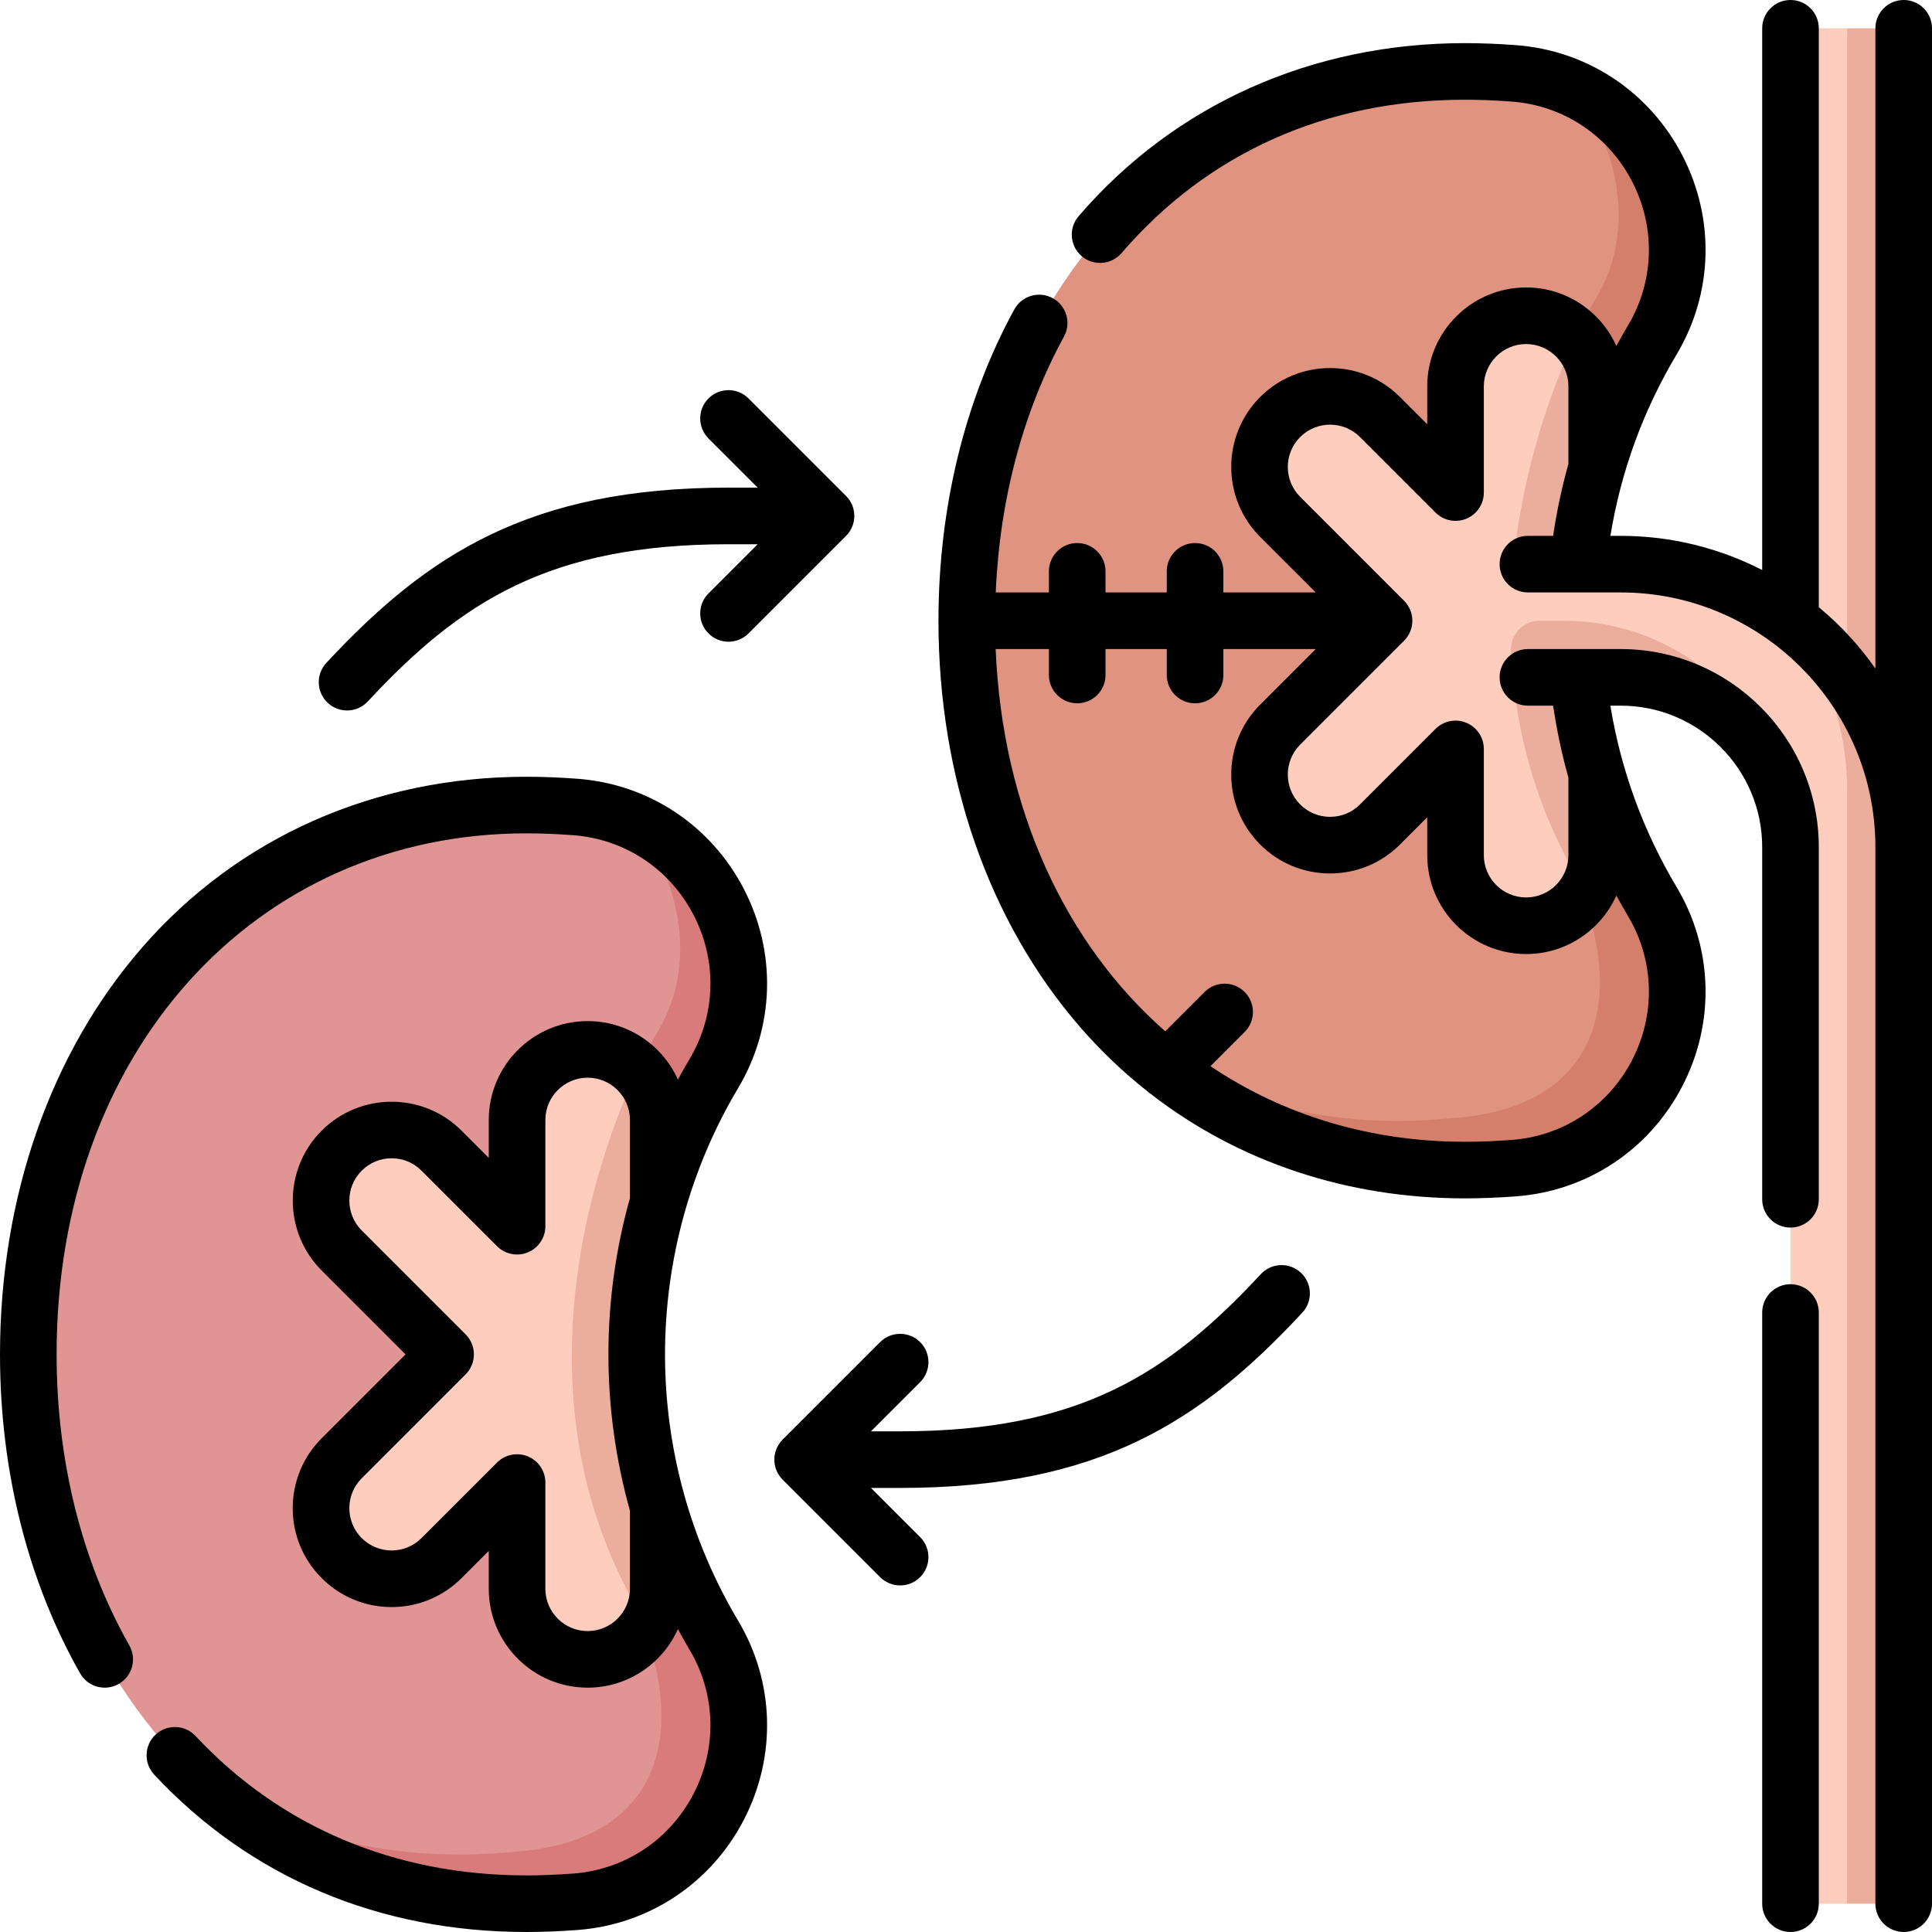 <svg id="Capa_1" enable-background="new 0 0 512 512" height="512" viewBox="0 0 512 512" width="512" xmlns="http://www.w3.org/2000/svg"><g><g><path d="m135.514 498.529c34.641 0 63.223-43.186 45.486-72.941-12.981-21.776-18.941-50.219-18.941-77.412s8.549-54.813 21.529-76.588c10.782-18.088-3.757-39.398-15.612-53.858-4.71-2.09-9.891-3.448-15.46-3.867-4.504-.339-8.867-.512-13.008-.512-80.399-.001-132.008 65.175-132.008 145.574 0 45.778 16.739 86.613 45.99 113.3 23.51 19.481 58.098 26.304 82.024 26.304z" fill="#e09494"/><path d="m159.554 355.94 14.872-37.439c3.476-12.047 8.466-23.451 14.751-33.994 14.877-24.958 3.3-55.906-21.201-66.777 11.855 14.461 17.247 37.3 6.465 55.388-12.981 21.776-39.206 87.862-8.735 147.294 17.674 34.472 11.765 65.176-25.077 69.9-4.48.574-13.982 1.187-18.123 1.187-26.371 0-49.645-7.012-69.016-19.274 22.122 20.182 51.397 32.275 86.018 32.275 4.141 0 8.504-.173 13.008-.512 34.543-2.602 54.398-40.889 36.661-70.644-6.285-10.543-11.275-21.948-14.751-33.994z" fill="#d97b7b"/><path d="m168.947 283.565c-3.384-3.377-8.054-5.465-13.212-5.465-10.331 0-18.706 8.375-18.706 18.706v28.152l-20.021-20.021c-7.305-7.305-19.149-7.305-26.454 0s-7.305 19.149 0 26.454l27.534 27.534-27.534 27.534c-7.305 7.305-7.305 19.149 0 26.454s19.149 7.305 26.454 0l20.021-20.021v28.152c0 10.331 8.375 18.706 18.706 18.706 6.203 0 11.685-3.032 15.088-7.681l-11.941-70.954z" fill="#ffcdbe"/><path d="m174.441 399.345c-3.703-12.835-5.702-26.393-5.702-40.42s1.999-27.585 5.702-40.42v-21.698c0-5.173-2.1-9.855-5.494-13.241-13.276 28.155-29.808 85.028-3.241 136.847 2.024 3.948 3.723 7.842 5.117 11.657 2.265-3.094 3.618-6.897 3.618-11.025z" fill="#ebae9d"/><path d="m384.219 304.111c34.641 0 63.223-43.186 45.486-72.941-12.981-21.776-18.941-50.219-18.941-77.412s8.549-54.813 21.529-76.588c10.782-18.088-3.757-39.398-15.612-53.858-4.71-2.09-9.891-3.448-15.46-3.867-4.504-.339-8.867-.512-13.008-.512-80.399 0-132.008 65.176-132.008 145.575 0 45.778 16.739 86.613 45.99 113.3 23.509 19.48 58.098 26.303 82.024 26.303z" fill="#e09380"/><path d="m408.258 161.521 14.872-37.439c3.476-12.047 8.466-23.451 14.751-33.994 14.877-24.958 3.3-55.906-21.201-66.777 11.855 14.461 17.247 37.3 6.465 55.388-12.981 21.776-39.206 87.862-8.735 147.294 17.674 34.472 11.765 65.176-25.077 69.9-4.48.574-13.982 1.187-18.123 1.187-26.371 0-49.645-7.012-69.016-19.274 22.122 20.182 51.397 32.275 86.018 32.275 4.141 0 8.504-.173 13.008-.512 34.543-2.602 54.398-40.889 36.661-70.644-6.285-10.543-11.275-21.948-14.751-33.994z" fill="#d47f6c"/><path d="m474.5 7.5v187.007l28.5 30-13.501-217.007z" fill="#ffcdbe"/><path d="m489.499 7.5v193.853l15.001 23.154v-217.007z" fill="#ebae9d"/><path d="m497.882 211.412c0-16.86-11.823-34.412-23.406-46.883-12.54-9.427-28.116-15.022-44.976-15.022h-11.28l-.569-60.36c-3.437-3.429-8.2-5.53-13.454-5.463-10.316.13-18.464 8.868-18.464 19.185v27.672l-19.674-19.674c-7.414-7.414-19.777-7.643-27.051-.092-7.054 7.323-6.971 18.979.25 26.199l27.534 27.534-27.187 27.187c-7.414 7.414-7.643 19.777-.092 27.051 7.323 7.054 18.979 6.971 26.199-.25l20.021-20.021v27.661c0 10.469 8.566 19.375 19.033 19.194 6.068-.105 11.417-3.111 14.76-7.678l-5.027-65.474c33.137 0 60 19.193 60 52.33v279.992h15l10.147-12.5z" fill="#ffcdbe"/><g fill="#ebae9d"><path d="m504.5 224.507c0-24.495-11.806-46.282-30.024-59.978 9.427 12.54 15.022 28.116 15.022 44.976l.002 294.995h15z"/><path d="m423.146 124.086v-21.698c0-5.173-2.1-9.855-5.494-13.241-5.92 12.555-12.485 30.821-15.589 51.802-.668 4.513 2.867 8.558 7.429 8.558h8.729c.897-8.724 2.559-17.221 4.925-25.421z"/><path d="m400.427 172.445c.861 17.541 4.904 35.84 13.983 53.549 2.024 3.948 3.723 7.842 5.117 11.657 2.265-3.094 3.618-6.897 3.618-11.025v-21.699c-2.365-8.198-4.01-16.697-4.902-25.42h11.257c24.813 0 45 20.187 45 45 0-33.137-26.863-60-60-60h-6.585c-4.271 0-7.685 3.671-7.488 7.938z"/></g></g><g><path d="m474.5 340.326c-4.143 0-7.5 3.357-7.5 7.5v156.674c0 4.143 3.357 7.5 7.5 7.5s7.5-3.357 7.5-7.5v-156.674c0-4.142-3.357-7.5-7.5-7.5z"/><path d="m504.5 0c-4.143 0-7.5 3.357-7.5 7.5v169.66c-4.263-6.059-9.302-11.533-15-16.245v-153.415c0-4.143-3.357-7.5-7.5-7.5s-7.5 3.357-7.5 7.5v143.56c-11.26-5.773-24-9.053-37.5-9.053h-2.729c2.774-17.015 8.656-33.156 17.553-48.079 9.675-16.229 10.228-35.975 1.479-52.819-8.742-16.831-25.197-27.726-44.018-29.143-4.697-.354-9.264-.534-13.573-.534-40.572 0-76.927 16.286-102.368 45.858-2.701 3.141-2.346 7.876.794 10.577 3.14 2.7 7.875 2.347 10.577-.794 22.873-26.588 54.34-40.642 90.997-40.642 3.935 0 8.122.165 12.445.491 13.604 1.024 25.504 8.912 31.834 21.1 6.337 12.2 5.943 26.49-1.052 38.226-1.072 1.798-2.091 3.617-3.084 5.447-4.1-9.133-13.274-15.513-23.916-15.513-14.45 0-26.206 11.756-26.206 26.206v10.045l-7.217-7.218c-4.95-4.949-11.53-7.675-18.53-7.675-7.001 0-13.581 2.726-18.531 7.676-10.217 10.218-10.217 26.843 0 37.06l14.731 14.731h-24.48v-5.596c0-4.143-3.357-7.5-7.5-7.5s-7.5 3.357-7.5 7.5v5.596h-16.235v-5.596c0-4.143-3.357-7.5-7.5-7.5s-7.5 3.357-7.5 7.5v5.596h-14.09c1.047-24.649 7.233-47.959 18.084-67.812 1.986-3.635.65-8.191-2.984-10.178-3.634-1.986-8.191-.651-10.178 2.984-13.148 24.057-20.099 52.587-20.099 82.506 0 41.653 13.389 79.96 37.699 107.864 5.401 6.199 11.293 11.8 17.602 16.786.318.292.651.558 1.003.786 23.193 17.962 51.964 27.64 83.204 27.64 4.31 0 8.877-.18 13.572-.534 18.821-1.417 35.276-12.312 44.019-29.143 8.749-16.845 8.196-36.59-1.479-52.819-8.891-14.915-14.781-31.058-17.558-48.079h2.734c20.678 0 37.5 16.822 37.5 37.5v93.316c0 4.143 3.357 7.5 7.5 7.5s7.5-3.357 7.5-7.5v-93.316c0-28.948-23.552-52.5-52.5-52.5h-24.587c-4.143 0-7.5 3.357-7.5 7.5s3.357 7.5 7.5 7.5h6.684c.95 6.469 2.298 12.828 4.048 19.059v20.56c0 6.179-5.027 11.205-11.206 11.205s-11.206-5.026-11.206-11.205v-28.152c0-3.033-1.827-5.769-4.63-6.929-2.803-1.163-6.027-.52-8.174 1.625l-20.021 20.021c-2.116 2.116-4.93 3.282-7.923 3.282-2.994 0-5.808-1.166-7.924-3.283-4.369-4.368-4.369-11.478 0-15.847l27.533-27.533c2.929-2.93 2.929-7.678 0-10.606l-27.533-27.535c-4.369-4.368-4.369-11.478 0-15.847 4.368-4.371 11.479-4.368 15.847-.001l20.021 20.021c2.146 2.146 5.37 2.788 8.174 1.626 2.803-1.16 4.63-3.896 4.63-6.929v-28.152c0-6.179 5.027-11.206 11.206-11.206s11.206 5.027 11.206 11.206v20.573c-1.749 6.228-3.099 12.581-4.048 19.046h-6.685c-4.143 0-7.5 3.357-7.5 7.5s3.357 7.5 7.5 7.5h24.588c37.22 0 67.5 30.28 67.5 67.5v279.993c0 4.143 3.357 7.5 7.5 7.5s7.5-3.357 7.5-7.5v-279.993-217.007c0-4.143-3.357-7.5-7.5-7.5zm-170.545 186.737c-10.217 10.218-10.217 26.843 0 37.06 4.949 4.95 11.53 7.677 18.531 7.677 7 0 13.581-2.727 18.53-7.676l7.217-7.218v10.046c0 14.449 11.756 26.205 26.206 26.205 10.642 0 19.816-6.38 23.916-15.512.993 1.83 2.013 3.648 3.084 5.446 6.995 11.735 7.389 26.025 1.052 38.226-6.33 12.188-18.23 20.075-31.835 21.1-4.322.326-8.51.491-12.444.491-25.406 0-48.353-7.209-67.43-20.034l9.06-9.06c2.929-2.93 2.929-7.678 0-10.607-2.93-2.928-7.678-2.928-10.607 0l-10.432 10.432c-26.494-23.292-43.18-58.943-44.942-101.306h14.111v6.873c0 4.143 3.357 7.5 7.5 7.5s7.5-3.357 7.5-7.5v-6.873h16.235v6.873c0 4.143 3.357 7.5 7.5 7.5s7.5-3.357 7.5-7.5v-6.873h24.479z"/><path d="m197.098 235.525c-8.742-16.83-25.197-27.725-44.02-29.142-4.708-.354-9.273-.534-13.57-.534-40.251 0-76.407 16.057-101.809 45.211-24.31 27.905-37.699 66.211-37.699 107.865 0 30.804 7.339 60.032 21.223 84.525 2.041 3.603 6.617 4.868 10.223 2.826 3.604-2.042 4.869-6.619 2.826-10.223-12.608-22.241-19.272-48.912-19.272-77.128 0-80.006 52.363-138.075 124.508-138.075 3.923 0 8.11.165 12.444.491 13.604 1.024 25.504 8.912 31.834 21.099 6.337 12.201 5.944 26.491-1.052 38.228-1.07 1.795-2.088 3.616-3.081 5.45-4.099-9.135-13.274-15.517-23.918-15.517-14.45 0-26.206 11.756-26.206 26.206v10.045l-7.217-7.218c-10.219-10.217-26.844-10.217-37.062 0-10.217 10.218-10.217 26.843.001 37.062l22.23 22.229-22.231 22.23c-4.949 4.95-7.675 11.531-7.675 18.53 0 7 2.727 13.581 7.676 18.531 4.95 4.949 11.53 7.675 18.53 7.675s13.58-2.726 18.53-7.675l7.218-7.219v10.046c0 14.45 11.756 26.206 26.206 26.206 10.644 0 19.819-6.382 23.918-15.517.993 1.834 2.011 3.656 3.081 5.45 6.995 11.735 7.389 26.025 1.052 38.227-6.33 12.187-18.23 20.074-31.835 21.099-4.321.326-8.508.491-12.443.491-34.778 0-65.098-12.774-87.682-36.942-2.827-3.025-7.573-3.187-10.601-.358-3.026 2.828-3.187 7.573-.358 10.601 25.492 27.28 59.602 41.7 98.641 41.7 4.311 0 8.877-.18 13.571-.534 18.821-1.417 35.277-12.312 44.019-29.142 8.749-16.845 8.196-36.591-1.479-52.82-12.679-21.269-19.38-45.675-19.38-70.579 0-24.903 6.701-49.31 19.38-70.578 9.675-16.231 10.228-35.977 1.479-52.822zm-30.157 81.986c-3.759 13.405-5.702 27.337-5.702 41.414s1.943 28.009 5.702 41.415v20.704c0 6.179-5.027 11.206-11.206 11.206s-11.206-5.027-11.206-11.206v-28.152c0-3.033-1.827-5.769-4.63-6.929-2.804-1.163-6.028-.52-8.174 1.625l-20.021 20.021c-4.367 4.369-11.479 4.369-15.846 0-4.37-4.369-4.37-11.479-.001-15.847l27.534-27.534c1.406-1.407 2.196-3.314 2.196-5.304s-.79-3.896-2.197-5.304l-27.533-27.532c-4.369-4.37-4.369-11.479 0-15.848 2.116-2.117 4.931-3.283 7.924-3.283s5.808 1.166 7.924 3.283l20.021 20.021c2.146 2.145 5.369 2.787 8.174 1.625 2.803-1.16 4.63-3.896 4.63-6.929v-28.151c0-6.179 5.027-11.206 11.206-11.206s11.206 5.027 11.206 11.206v20.705z"/><path d="m91.974 188.284c2.012 0 4.018-.804 5.494-2.393 24.534-26.387 48.041-41.662 95.594-41.662h7.731l-13.035 13.034c-2.929 2.93-2.929 7.678 0 10.607 1.465 1.464 3.385 2.196 5.304 2.196s3.839-.732 5.304-2.196l25.838-25.838c2.929-2.93 2.929-7.678 0-10.607l-25.838-25.838c-2.93-2.928-7.678-2.928-10.607 0-2.929 2.93-2.929 7.678 0 10.607l13.035 13.034h-7.731c-52.787 0-79.916 17.772-106.578 46.447-2.821 3.034-2.648 7.779.385 10.6 1.443 1.345 3.276 2.009 5.104 2.009z"/><path d="m334.139 337.655c-24.533 26.386-48.04 41.661-95.594 41.661h-7.731l13.034-13.033c2.93-2.929 2.93-7.678.001-10.606s-7.678-2.93-10.606-.001l-25.838 25.837c-1.407 1.407-2.197 3.314-2.197 5.304s.79 3.896 2.196 5.304l25.838 25.838c1.465 1.464 3.385 2.196 5.304 2.196s3.839-.732 5.304-2.196c2.929-2.93 2.929-7.678 0-10.607l-13.035-13.034h7.731c52.787 0 79.917-17.771 106.578-46.446 2.821-3.034 2.648-7.779-.385-10.6-3.037-2.824-7.782-2.65-10.6.383z"/></g></g></svg>
